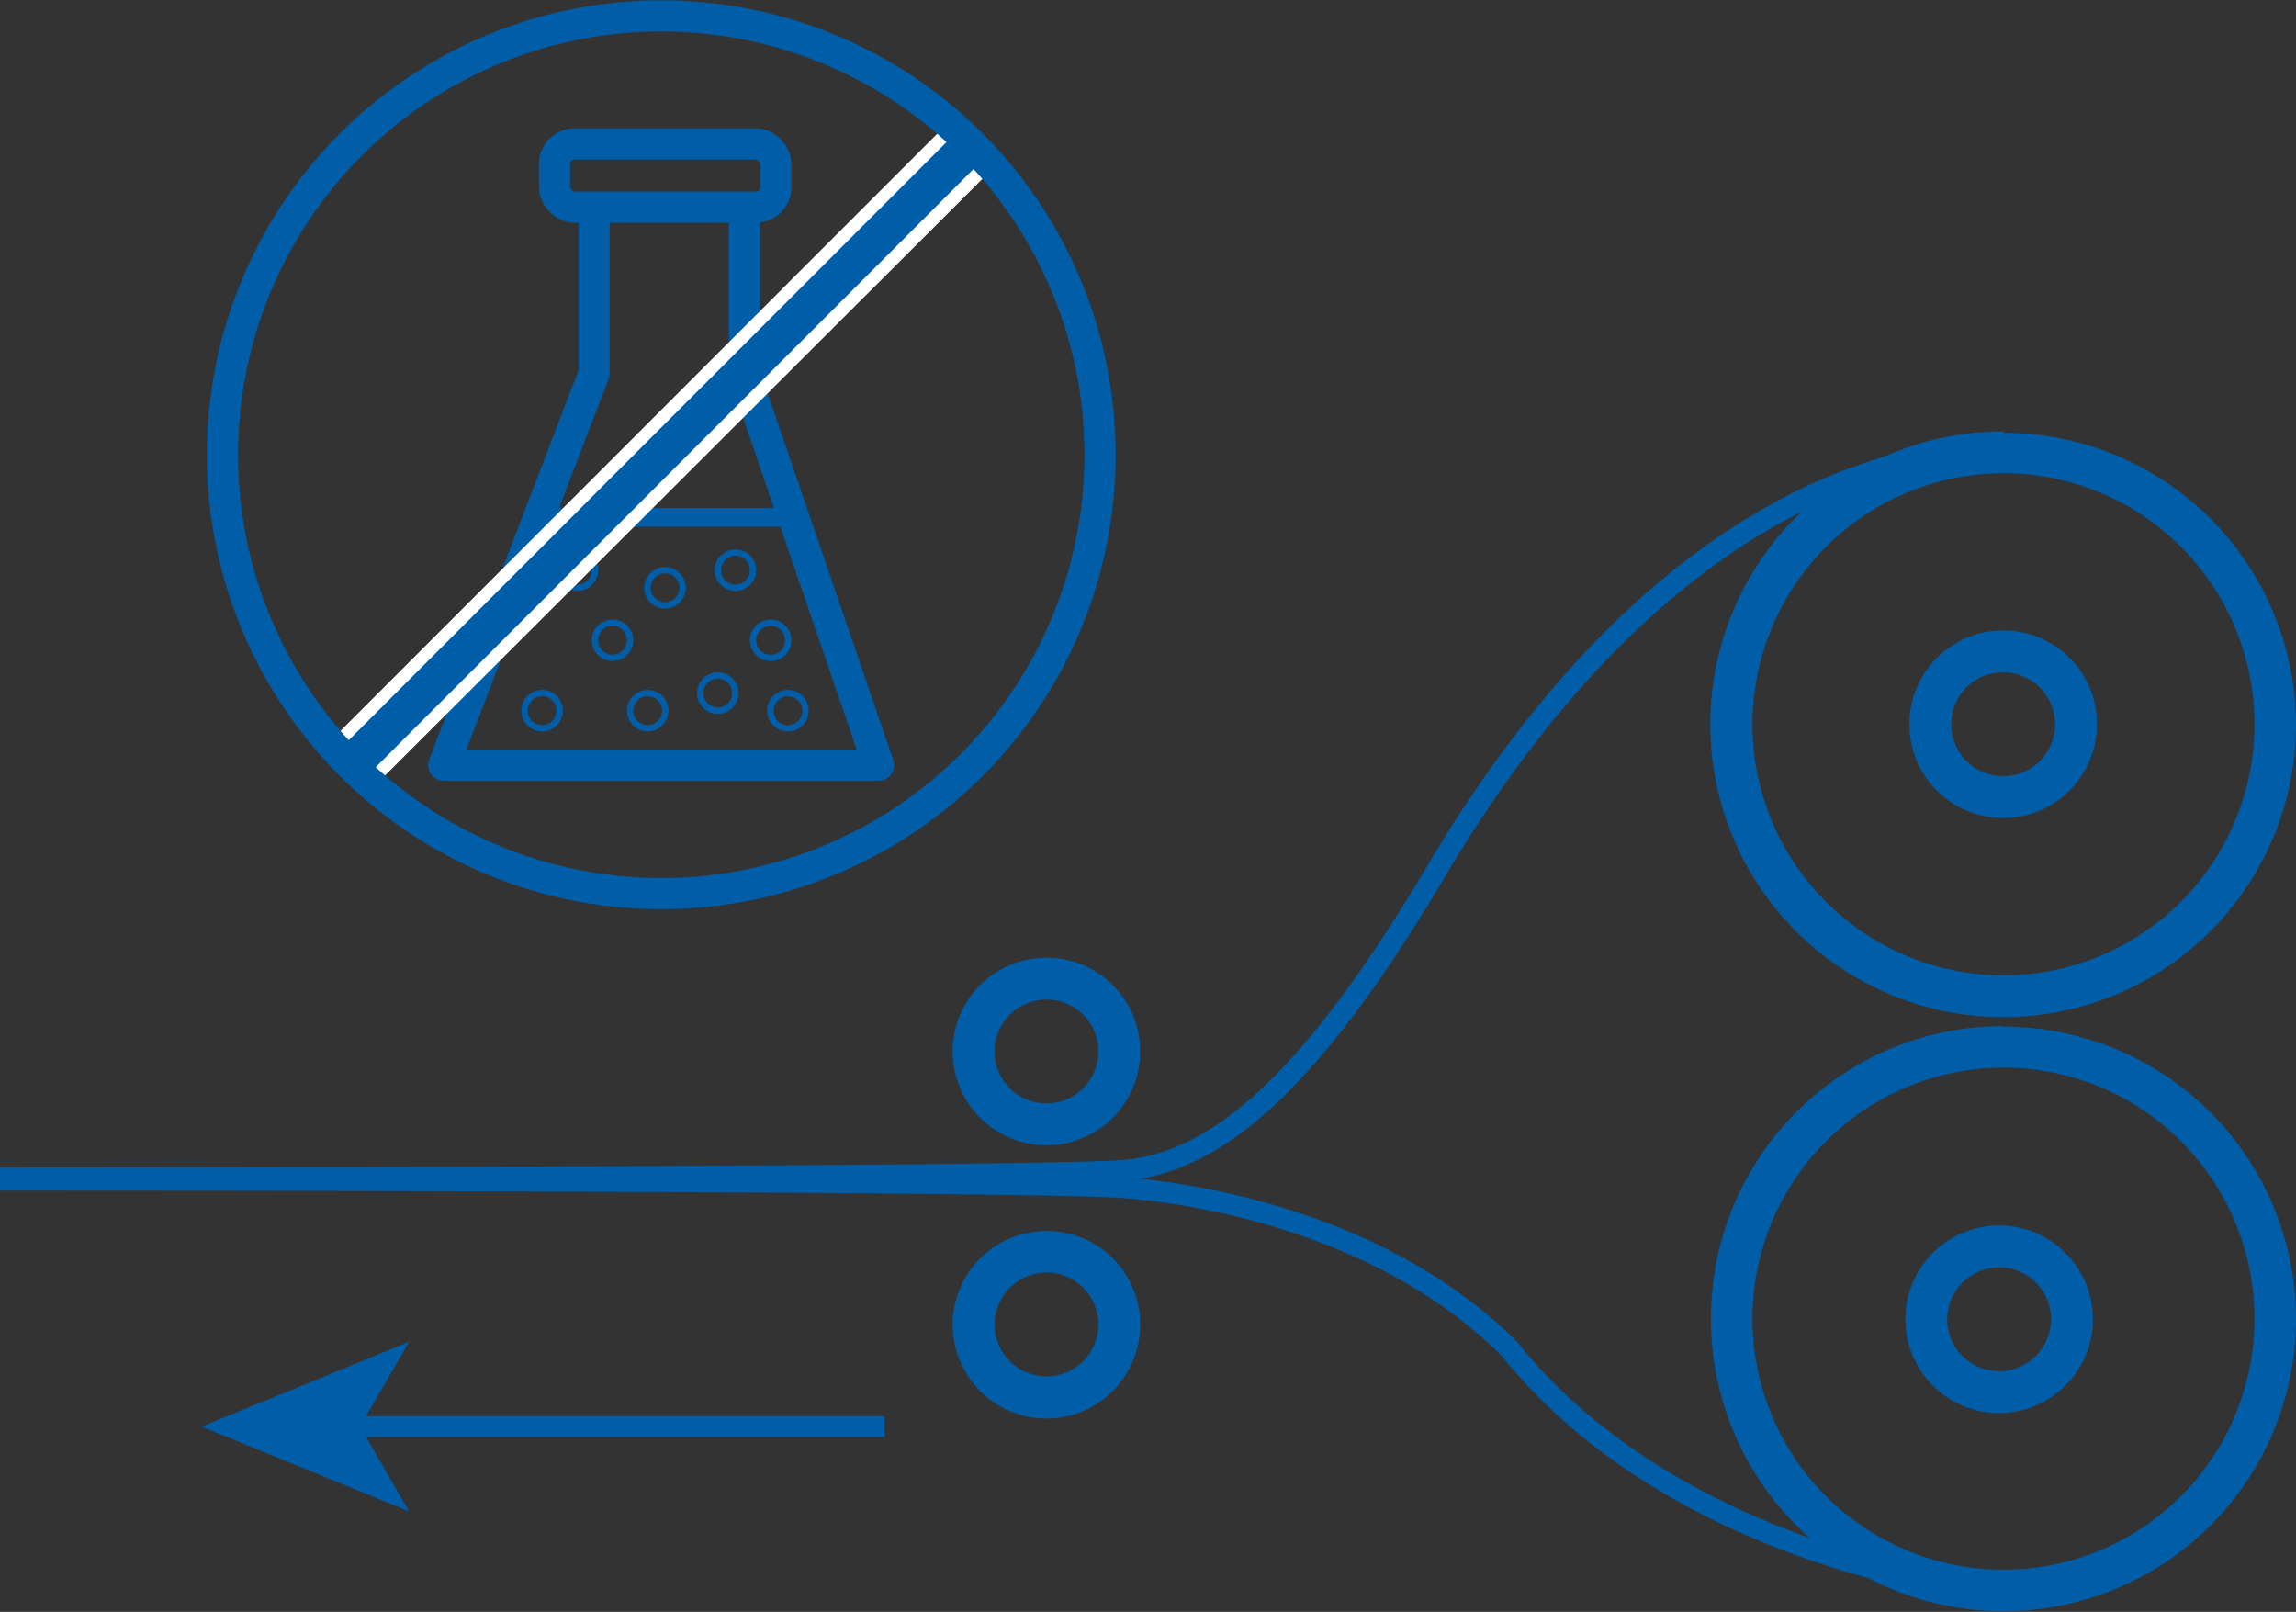 <svg xmlns="http://www.w3.org/2000/svg" viewBox="0 0 79.58 55.86"><rect x="0" y="0" width="79.58" height="55.86" fill="#333333" stroke="none"/><defs><style>.cls-1{fill:#005ea9;}.cls-2,.cls-3,.cls-4,.cls-5{fill:none;stroke:#005ea9;}.cls-2{stroke-miterlimit:10;stroke-width:0.72px;}.cls-3,.cls-4,.cls-5{stroke-linejoin:round;}.cls-3{stroke-width:1.08px;}.cls-4{stroke-width:0.65px;}.cls-5{stroke-width:0.22px;}.cls-6{fill:#fff;}</style></defs><title>Element 122_ohne Text</title><g id="Ebene_2" data-name="Ebene 2"><g id="Ebene_1-2" data-name="Ebene 1"><path class="cls-1" d="M69.43,16.4a8.7,8.7,0,1,1-8.69,8.7,8.71,8.71,0,0,1,8.69-8.7m0-1.45A10.15,10.15,0,1,0,79.58,25.1,10.14,10.14,0,0,0,69.43,15Z"/><path class="cls-1" d="M69.43,23.3a1.8,1.8,0,1,1-1.8,1.8,1.79,1.79,0,0,1,1.8-1.8m0-1.45a3.25,3.25,0,1,0,3.25,3.25,3.24,3.24,0,0,0-3.25-3.25Z"/><path class="cls-2" d="M69.69,15.63s-10.63-1.35-20.1,14.88c-4.05,6.76-7.32,9.79-10.65,10.05S0,40.82,0,40.82"/><path class="cls-1" d="M69.3,43.92a1.8,1.8,0,1,1-1.81,1.8,1.81,1.81,0,0,1,1.81-1.8m0-1.45a3.25,3.25,0,1,0,3.24,3.25,3.25,3.25,0,0,0-3.24-3.25Z"/><path class="cls-1" d="M69.43,37a8.7,8.7,0,1,1-8.69,8.7A8.71,8.71,0,0,1,69.43,37m0-1.44A10.14,10.14,0,1,0,79.58,45.72,10.14,10.14,0,0,0,69.43,35.58Z"/><path class="cls-2" d="M0,40.9s35.61,0,38.94.26,9.3,1.52,13.36,5.57c5.41,6.77,14.87,8.12,14.87,8.12"/><line class="cls-2" x1="30.66" y1="49.44" x2="12.09" y2="49.44"/><polygon class="cls-1" points="6.99 49.44 14.18 46.5 12.48 49.44 14.18 52.38 6.99 49.44"/><polyline class="cls-3" points="20.59 7.18 20.59 12.94 15.38 26.52 30.45 26.52 25.8 12.94 25.8 7.18"/><rect class="cls-3" x="19.22" y="4.99" width="7.67" height="2.19" rx="0.69"/><line class="cls-4" x1="18.79" y1="17.93" x2="27.31" y2="17.93"/><circle class="cls-5" cx="21.23" cy="22.19" r="0.61"/><circle class="cls-5" cx="20.01" cy="19.76" r="0.61"/><circle class="cls-5" cx="25.49" cy="19.76" r="0.61"/><circle class="cls-5" cx="26.71" cy="22.19" r="0.61"/><circle class="cls-5" cx="27.31" cy="24.63" r="0.61"/><circle class="cls-5" cx="23.05" cy="20.37" r="0.61"/><circle class="cls-5" cx="22.45" cy="24.63" r="0.61"/><circle class="cls-5" cx="18.79" cy="24.63" r="0.61"/><circle class="cls-5" cx="24.88" cy="24.02" r="0.61"/><rect class="cls-1" x="7.77" y="14.88" width="30.29" height="1.75" transform="translate(-4.43 20.82) rotate(-45)"/><path class="cls-6" d="M33,4.73l.93.94L12.83,26.78l-.94-.93L33,4.73m0-.61-.31.31L11.59,25.54l-.31.31.31.3.93.94.31.3.3-.3L34.25,6l.3-.3-.3-.31-.94-.93L33,4.12Z"/><circle class="cls-3" cx="22.92" cy="15.76" r="15.21"/><path class="cls-1" d="M36.28,34.64a1.8,1.8,0,1,1-1.81,1.8,1.8,1.8,0,0,1,1.81-1.8m0-1.45a3.25,3.25,0,1,0,3.24,3.25,3.24,3.24,0,0,0-3.24-3.25Z"/><path class="cls-1" d="M36.28,44.1a1.8,1.8,0,1,1-1.81,1.8,1.81,1.81,0,0,1,1.81-1.8m0-1.44a3.25,3.25,0,1,0,3.24,3.24,3.24,3.24,0,0,0-3.24-3.24Z"/></g></g></svg>